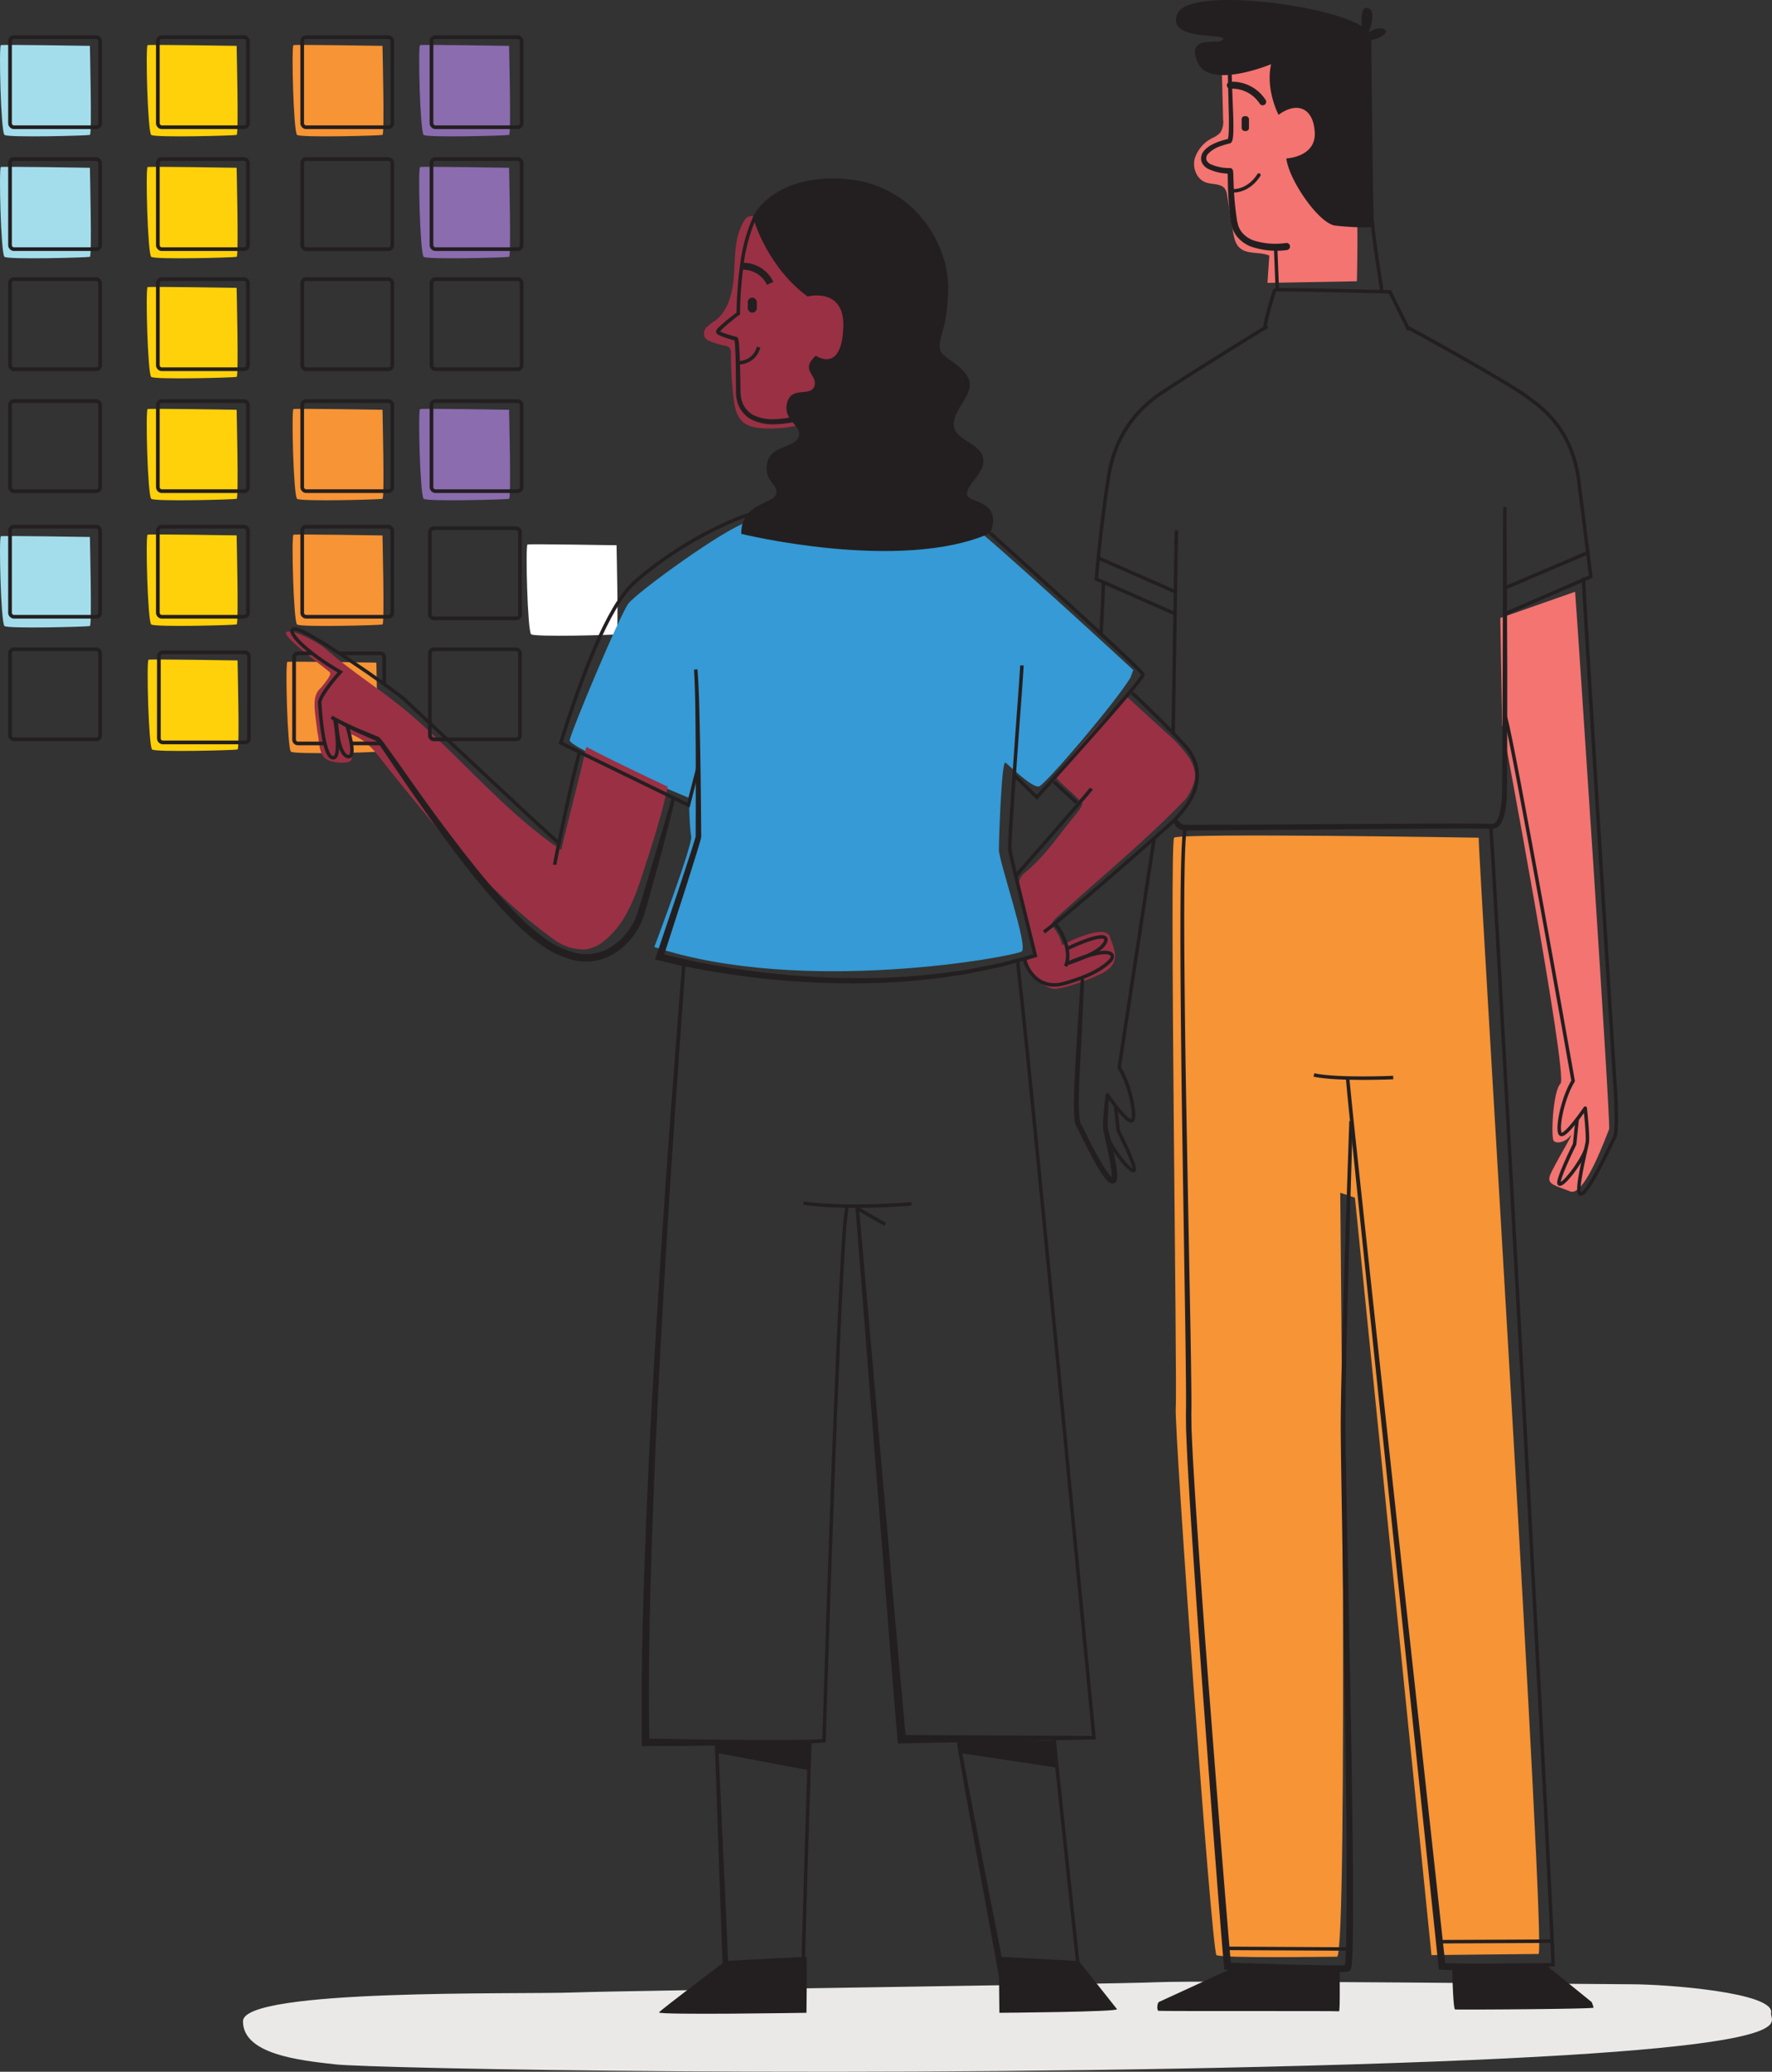 <?xml version="1.0" encoding="UTF-8"?> <svg xmlns="http://www.w3.org/2000/svg" width="507.585" height="593.406" viewBox="0 0 507.585 593.406"><rect x="0" y="0" width="507.585" height="593.406" fill="#333333" stroke="none"/><defs><style> .cls-1 { fill: #a3ddec; } .cls-2 { fill: #f79435; } .cls-3 { fill: #8b6caf; } .cls-4 { fill: #eae9e8; } .cls-5 { fill: #fff; } .cls-6 { fill: #fed10a; } .cls-7 { fill: #359ad5; } .cls-8 { fill: #f69436; } .cls-9 { fill: #f37471; } .cls-10 { fill: #9a3044; } .cls-11, .cls-13, .cls-14, .cls-15, .cls-16 { fill: none; stroke: #231f20; } .cls-11, .cls-13, .cls-14 { stroke-miterlimit: 10; } .cls-11 { stroke-width: 1.057px; } .cls-12 { fill: #231f20; } .cls-14, .cls-16 { stroke-width: 2px; } .cls-15, .cls-16 { stroke-linecap: round; stroke-linejoin: round; } </style></defs><title>YF_Compare_Graphic</title><g id="Layer_2" data-name="Layer 2"><g id="Layer_1-2" data-name="Layer 1"><path class="cls-1" d="M25.753,153.802c0,1.244.622,25.298,0,25.505s-23.431.829-24.468,0S-.374,153.802.248,153.595,25.753,153.802,25.753,153.802Z"></path><path class="cls-2" d="M109.566,117.369c0,1.244.622,25.298,0,25.505s-23.431.829-24.468,0-1.659-25.505-1.037-25.712S109.566,117.369,109.566,117.369Z"></path><path class="cls-2" d="M107.811,189.796c0,1.244.622,25.298,0,25.505s-23.431.829-24.468,0-1.659-25.505-1.037-25.712S107.811,189.796,107.811,189.796Z"></path><path class="cls-2" d="M109.566,153.363c0,1.244.622,25.298,0,25.505s-23.431.829-24.468,0S83.439,153.363,84.062,153.156,109.566,153.363,109.566,153.363Z"></path><path class="cls-2" d="M109.566,13.136c0,1.244.622,25.298,0,25.505s-23.431.829-24.468,0-1.659-25.505-1.037-25.712S109.566,13.136,109.566,13.136Z"></path><path class="cls-3" d="M145.829,117.369c0,1.244.622,25.298,0,25.505s-23.431.829-24.468,0-1.659-25.505-1.037-25.712S145.829,117.369,145.829,117.369Z"></path><path class="cls-3" d="M145.829,48.057c0,1.244.622,25.298,0,25.505s-23.431.829-24.468,0-1.659-25.505-1.037-25.712S145.829,48.057,145.829,48.057Z"></path><path class="cls-3" d="M145.829,13.136c0,1.244.622,25.298,0,25.505s-23.431.829-24.468,0-1.659-25.505-1.037-25.712S145.829,13.136,145.829,13.136Z"></path><path class="cls-4" d="M507.323,576.577c-.588,2.942,14.708,10.59-120.021,14.708s-280.638,1.177-291.228,0-26.475-2.942-26.475-12.355,78.837-7.648,94.723-8.237,153.557-2.353,167.088-2.942,125.905.588,135.906.588S508.5,570.693,507.323,576.577Z"></path><path class="cls-5" d="M176.609,156.168c0,1.244.622,25.298,0,25.505s-23.431.829-24.468,0-1.659-25.505-1.037-25.712S176.609,156.168,176.609,156.168Z"></path><path class="cls-6" d="M67.786,153.348c0,1.244.622,25.298,0,25.505s-23.431.829-24.468,0-1.659-25.505-1.037-25.712S67.786,153.348,67.786,153.348Z"></path><path class="cls-6" d="M68.049,189.166c0,1.244.622,25.298,0,25.505s-23.431.829-24.468,0-1.659-25.505-1.037-25.712S68.049,189.166,68.049,189.166Z"></path><path class="cls-7" d="M323.804,194.106c-4.133,6.888-24.244,30.581-26.173,31.132s-8.523-5.973-9.625-6.8-1.869,21.663-1.869,24.969,8.471,27.73,6.543,29.108-62.547,12.783-105.251-1.267c0,0,11.079-29.428,10.568-31.683s-.65-11.021-.65-11.021-34.438-14.326-34.163-16.53,14.326-35.816,16.806-39.122,28.653-22.316,34.438-23.418,59.509-1.653,63.642.827,46.56,41.601,46.56,41.601"></path><path class="cls-8" d="M423.571,239.934c0,7.931,19.468,319.729,17.135,319.729s-30.665.324-30.665.324l-21.928-216.945-4.199-1.4s2.333,218.811-.933,218.811-33.125.467-34.525-.467-12.13-150.695-11.664-156.76-1.866-161.892-.467-163.292S423.571,239.934,423.571,239.934Z"></path><path class="cls-9" d="M388.779,62.043q.122,9.259-.104,18.519l-25.614.457.524-7.816c-2.759-1.184-6.397-.213-8.566-2.289-1.222-1.17-1.557-2.963-1.829-4.632l-1.673-10.256a4.659,4.659,0,0,0-.581-1.86c-1.114-1.681-3.66-1.248-5.56-1.925-2.557-.91-3.811-4.079-3.176-6.718a9.904,9.904,0,0,1,5.132-6.013,6.895,6.895,0,0,0,2.24-1.548,5.701,5.701,0,0,0,.781-3.748l-.369-14.551a3,3,0,0,1,.249-1.582c.518-.905,1.758-1.012,2.8-1.011l19.996.01a10.088,10.088,0,0,1,5.037.877c2.641,1.502,3.344,4.923,3.778,7.93l5.292,36.677"></path><path class="cls-9" d="M451.187,169.493c.278,2.784,10.3,152.831,9.743,153.945s-6.96,19.487-11.135,17.816-6.681-1.949-5.846-4.454,7.516-13.362,5.846-11.414-3.897,2.227-4.732,1.392-.278-14.197,1.949-16.424S430.308,207.632,430.308,207.632l-.557-30.622Z"></path><path class="cls-10" d="M229.828,121.528a35.815,35.815,0,0,1-11.26,1.143c-2.041-.118-4.198-.466-5.744-1.803-1.938-1.675-2.428-4.444-2.715-6.99a118.829,118.829,0,0,1-.746-12.616,2.483,2.483,0,0,0-.395-1.637,2.6,2.6,0,0,0-1.531-.659,21.898,21.898,0,0,1-3.913-1.182,3.26,3.26,0,0,1-1.606-1.114,2.545,2.545,0,0,1,.479-2.909,14.941,14.941,0,0,1,2.483-1.943C208.948,88.744,210,83.13,210.283,78.04s.191-10.514,2.904-14.829a2.879,2.879,0,0,1,1.086-1.128,2.955,2.955,0,0,1,1.628-.153c3.523.393,6.811,1.899,10.029,3.384,5.666,2.615,11.787,5.675,14.327,11.375a22.841,22.841,0,0,1,1.542,6.251,91.977,91.977,0,0,1,.31,22.319,26.595,26.595,0,0,1-1.33,6.462,15.801,15.801,0,0,1-10.957,9.676"></path><path class="cls-10" d="M168.132,213.984c-.328-.177-.686,2.148-.803,2.65-2.012,8.648-4.555,18.18-6.566,26.828-15.688-10.587-28.111-25.696-42.374-38.136-8.015-6.991-16.949-12.354-24.964-19.345-2.746-2.395-10.229-6.125-11.447-4.858s11.931,10.764,12.505,11.443-1.26,2.808-2.505,4.383c-2.818,2.4-1.829,6.307-1.044,12.836.587,2.353.287,5.68,2.087,7.305s7.462,1.878,7.67.417,1.185-4.901-.678-7.462c5.473,2.22,7.115,4.895,10.795,9.514,14.368,18.034,29.148,36.002,47.834,49.511a14.621,14.621,0,0,0,8.7,2.887,10.417,10.417,0,0,0,5.824-2.553c5.731-4.58,8.554-11.815,10.809-18.797,2.686-8.316,5.509-16.735,7.276-25.293C191.253,225.315,175.302,217.858,168.132,213.984Z"></path><path class="cls-10" d="M295.696,269.896a73.481,73.481,0,0,0-2.035-8.091c-.895-2.465-3.6-8.527-.521-11.464,5.705-4.656,9.076-9.644,13.661-15.406.509-.639,3.673-4.103,3.104-4.904-1.511-2.125-7.23-6.464-7.325-7.449a1.724,1.724,0,0,1,.498-1.626c5.788-6.763,13.128-15.367,19.553-21.529l12.508,11.407a37.156,37.156,0,0,1,5.413,6.149c1.28,1.978,2.194,4.405,1.564,6.675a14.218,14.218,0,0,1-2.539,5.256c-10.744,11.254-24.987,23.023-36.495,33.494a6.659,6.659,0,0,0-1.868,2.324q-.028.07-.053.141s2.732,3.185,3.063,5.838c0,0,12.269-6.537,13.691-2.416s3.506,7.864-2.984,10.848-11.89,4.216-13.122,4.074-6.016-1.705-7.722-8.195l2.463-.853Z"></path><rect class="cls-11" x="86.564" y="150.851" width="25.803" height="25.803" rx="1.098" transform="translate(198.931 327.505) rotate(-180)"></rect><rect class="cls-11" x="45.217" y="150.851" width="25.803" height="25.803" rx="1.098" transform="translate(116.237 327.505) rotate(-180)"></rect><rect class="cls-11" x="2.87" y="150.851" width="25.803" height="25.803" rx="1.098" transform="translate(31.543 327.505) rotate(-180)"></rect><rect class="cls-11" x="2.87" y="185.967" width="25.803" height="25.803" rx="1.098" transform="translate(31.543 397.738) rotate(-180)"></rect><rect class="cls-11" x="123.143" y="185.967" width="25.803" height="25.803" rx="1.098" transform="translate(272.09 397.738) rotate(-180)"></rect><rect class="cls-11" x="123.143" y="151.29" width="25.803" height="25.803" rx="1.098" transform="translate(272.09 328.383) rotate(-180)"></rect><path class="cls-6" d="M67.786,117.369c0,1.244.622,25.298,0,25.505s-23.431.829-24.468,0-1.659-25.505-1.037-25.712S67.786,117.369,67.786,117.369Z"></path><rect class="cls-11" x="86.564" y="114.872" width="25.803" height="25.803" rx="1.098" transform="translate(198.931 255.548) rotate(-180)"></rect><rect class="cls-11" x="45.217" y="114.872" width="25.803" height="25.803" rx="1.098" transform="translate(116.237 255.548) rotate(-180)"></rect><rect class="cls-11" x="2.87" y="114.872" width="25.803" height="25.803" rx="1.098" transform="translate(31.543 255.548) rotate(-180)"></rect><path class="cls-6" d="M67.786,82.448c0,1.244.622,25.298,0,25.505s-23.431.829-24.468,0-1.659-25.505-1.037-25.712S67.786,82.448,67.786,82.448Z"></path><rect class="cls-11" x="86.564" y="79.951" width="25.803" height="25.803" rx="1.098" transform="translate(198.931 185.706) rotate(-180)"></rect><rect class="cls-11" x="45.217" y="79.951" width="25.803" height="25.803" rx="1.098" transform="translate(116.237 185.706) rotate(-180)"></rect><rect class="cls-11" x="2.87" y="79.951" width="25.803" height="25.803" rx="1.098" transform="translate(31.543 185.706) rotate(-180)"></rect><path class="cls-6" d="M67.786,48.057c0,1.244.622,25.298,0,25.505s-23.431.829-24.468,0-1.659-25.505-1.037-25.712S67.786,48.057,67.786,48.057Z"></path><path class="cls-1" d="M25.753,48.057c0,1.244.622,25.298,0,25.505s-23.431.829-24.468,0S-.374,48.057.248,47.849,25.753,48.057,25.753,48.057Z"></path><rect class="cls-11" x="86.564" y="45.56" width="25.803" height="25.803" rx="1.098" transform="translate(198.931 116.923) rotate(-180)"></rect><rect class="cls-11" x="45.217" y="45.56" width="25.803" height="25.803" rx="1.098" transform="translate(116.237 116.923) rotate(-180)"></rect><rect class="cls-11" x="2.87" y="45.56" width="25.803" height="25.803" rx="1.098" transform="translate(31.543 116.923) rotate(-180)"></rect><path class="cls-6" d="M67.786,13.136c0,1.244.622,25.298,0,25.505s-23.431.829-24.468,0-1.659-25.505-1.037-25.712S67.786,13.136,67.786,13.136Z"></path><path class="cls-1" d="M25.753,13.136c0,1.244.622,25.298,0,25.505s-23.431.829-24.468,0S-.374,13.136.248,12.929,25.753,13.136,25.753,13.136Z"></path><rect class="cls-11" x="86.564" y="10.639" width="25.803" height="25.803" rx="1.098" transform="translate(198.931 47.082) rotate(-180)"></rect><rect class="cls-11" x="123.601" y="114.872" width="25.803" height="25.803" rx="1.098" transform="translate(273.005 255.548) rotate(-180)"></rect><rect class="cls-11" x="123.601" y="79.951" width="25.803" height="25.803" rx="1.098" transform="translate(273.005 185.706) rotate(-180)"></rect><rect class="cls-11" x="123.601" y="45.56" width="25.803" height="25.803" rx="1.098" transform="translate(273.005 116.923) rotate(-180)"></rect><rect class="cls-11" x="123.601" y="10.639" width="25.803" height="25.803" rx="1.098" transform="translate(273.005 47.082) rotate(-180)"></rect><rect class="cls-11" x="45.217" y="10.639" width="25.803" height="25.803" rx="1.098" transform="translate(116.237 47.082) rotate(-180)"></rect><rect class="cls-11" x="2.87" y="10.639" width="25.803" height="25.803" rx="1.098" transform="translate(31.543 47.082) rotate(-180)"></rect><rect class="cls-11" x="45.507" y="186.844" width="25.803" height="25.803" rx="1.098" transform="translate(116.818 399.492) rotate(-180)"></rect><line class="cls-11" x1="100.859" y1="212.938" x2="108.947" y2="212.938"></line><path class="cls-11" d="M89.271,187.134H85.34a1.098,1.098,0,0,0-1.098,1.098v23.607a1.098,1.098,0,0,0,1.098,1.098h7.664"></path><path class="cls-11" d="M110.045,195.926v-7.693a1.098,1.098,0,0,0-1.098-1.098H97.36"></path><path class="cls-12" d="M269.422,100.638c1.069,2.138,7.438,4.504,8.276,8.695s-4.686,7.999-4.504,12.361,7.438,5.133,8.38,9.323-4.246,7.176-4.609,10.266,10.475,1.362,6.704,11.418c-25.665,11.418-71.337.209-71.337.209-.105-8.695,8.773-8.478,9.935-11.268s-3.487-3.487-2.557-8.834,7.904-4.417,9.066-7.671-4.512-4.511-3.35-9.625,6.809-1.676,7.857-4.923-4.295-4.4.375-8.698c1.929,1.156,7.439,3.487,7.904-8.136S231.332,84.922,231.332,84.922c-11.158-8.136-15.575-21.619-15.575-23.014,0,0,5.486-11.96,25.843-10.687s30.385,19.095,30.021,31.818S268.269,96.762,269.422,100.638Z"></path><path class="cls-12" d="M216.952,61.825a46.236,46.236,0,0,0-3.899,13.666A113.42,113.42,0,0,0,211.977,89.804l-.008.393h-.194a58.143,58.143,0,0,0-4.786,3.954c-.178.177-.356.355-.512.535-.076.089-.15.179-.207.262-.058.068-.101.196-.075.104-.031-.322-.103-.227.001-.189a1.898,1.898,0,0,0,.258.156c.202.106.431.203.662.295.938.362,1.937.656,2.933.93l.749.197.092.023.05.013a.769.769,0,0,1,.303.185.495.495,0,0,1,.114.155l.049.1a.898.898,0,0,1,.055.154,3.416,3.416,0,0,1,.101.459c.089.558.131,1.083.171,1.614.077,1.057.123,2.107.163,3.157.078,2.099.122,4.194.163,6.288l.059,3.138a10.599,10.599,0,0,0,.342,2.939,6.889,6.889,0,0,0,3.515,4.304,12.489,12.489,0,0,0,5.762,1.104,30.123,30.123,0,0,0,6.049-.832l.345,1.483a31.557,31.557,0,0,1-6.378.806,13.861,13.861,0,0,1-6.424-1.329,8.269,8.269,0,0,1-4.147-5.179,11.913,11.913,0,0,1-.359-3.278l-.026-3.14c-.019-2.091-.042-4.182-.097-6.267-.029-1.042-.064-2.084-.128-3.115-.033-.513-.072-1.033-.143-1.509a2.48,2.48,0,0,0-.062-.308c-.004-.017-.013-.052-.008-.031l.007.011c.009.006-.014-.018.061.075a.409.409,0,0,0,.229.121l-.045-.012-.098-.025-.767-.21a31.846,31.846,0,0,1-3.039-1c-.254-.105-.506-.214-.767-.353a2.884,2.884,0,0,1-.408-.257,1.066,1.066,0,0,1-.237-.225l-.06-.075a.393.393,0,0,1-.073-.137.674.674,0,0,1-.042-.364,1.337,1.337,0,0,1,.267-.593,4.436,4.436,0,0,1,.282-.351c.189-.214.383-.404.579-.594a58.893,58.893,0,0,1,4.931-3.991h0l-.202.393a114.394,114.394,0,0,1,1.087-14.442,47.191,47.191,0,0,1,3.994-13.967Z"></path><path class="cls-13" d="M217.283,99.426s-.779,4.319-5.948,4.532"></path><path class="cls-14" d="M220.611,81.157a8.58,8.58,0,0,0-8.214-4.886"></path><rect class="cls-12" x="214.19" y="85.264" width="2.597" height="4.286" rx="1.275" transform="translate(430.978 174.813) rotate(-180)"></rect><path class="cls-13" d="M215.762,146.948c-13.019,4.212-26.422,13.019-34.08,19.912s-15.317,27.57-21.061,45.951l36.564,17.795,2.666-10.377"></path><path class="cls-12" d="M199.794,191.705c.517,7.041.583,14.034.743,21.048q.195,10.514.278,21.027l.042,5.257a5.955,5.955,0,0,1-.013.683,7.671,7.671,0,0,1-.171.82l-.362,1.286-.761,2.526-3.156,10.037-6.464,20.011-0.0.001-.696-1.31a217.933,217.933,0,0,0,26.573,5.076,239.873,239.873,0,0,0,27.031,1.962,192.293,192.293,0,0,0,27.057-1.396l6.716-.925c2.226-.383,4.434-.867,6.652-1.295l3.325-.662c1.096-.27,2.183-.581,3.275-.87l6.546-1.764.002-.001-.335.598-5.025-20.414-1.218-5.115-.59-2.565a16.355,16.355,0,0,1-.466-2.652c-.025-1.851.101-3.548.183-5.317l.318-5.249,1.463-20.973c.495-6.974,1.064-14.008,1.491-20.93h1c-.432,7.064-.998,13.999-1.493,21.002l-1.462,20.964-.318,5.241c-.083,1.729-.204,3.532-.184,5.184a15.467,15.467,0,0,0,.445,2.512l.588,2.556,1.216,5.108,5.023,20.406.116.472-.452.126-.002.001-6.575,1.84c-1.097.301-2.19.625-3.292.908l-3.341.699c-2.23.453-4.451.962-6.689,1.369l-6.754.997a193.681,193.681,0,0,1-27.233,1.668,241.523,241.523,0,0,1-27.239-1.714l-6.767-.913c-2.246-.372-4.502-.685-6.74-1.107-4.491-.793-8.934-1.715-13.393-2.856l-1.05-.269.354-1.041 0-.001,6.709-19.917,3.275-9.977.786-2.496.366-1.239c.07-.23.07-.302.125-.459a4.879,4.879,0,0,0,.02-.627l.023-5.254q.034-10.508-.016-21.016c-.071-6.996-.054-14.028-.477-20.973Z"></path><path class="cls-13" d="M290.442,221.922c1.079,1.079,6.539,6.444,6.539,6.444s30.702-33.82,30.433-35.169-40.868-37.911-43.745-40.497"></path><path class="cls-12" d="M193.347,228.87c-.746,3.249-1.571,6.451-2.389,9.666q-1.226,4.819-2.542,9.613l-2.668,9.584c-.465,1.596-.908,3.189-1.428,4.79-.12.393-.282.822-.429,1.233-.173.433-.367.82-.565,1.214a21.813,21.813,0,0,1-1.336,2.233,19.303,19.303,0,0,1-7.78,6.858,15.619,15.619,0,0,1-10.413.832,28.388,28.388,0,0,1-9.218-4.549,62.832,62.832,0,0,1-7.613-6.635c-9.379-9.552-17.312-20.25-24.998-31.058q-5.744-8.125-11.273-16.381c-.926-1.344-1.87-2.785-2.83-3.968-.039-.031.005-.003.003-.044l-.283-.121-.573-.246-1.142-.498-2.276-1.014a78.113,78.113,0,0,1-8.924-4.55l.547-.837a77.633,77.633,0,0,0,8.871,4.262l2.285.956,1.146.469.574.231.291.116a2.375,2.375,0,0,1,.468.365c1.16,1.363,2.051,2.689,3.039,4.046,3.857,5.396,7.614,10.84,11.517,16.182q5.824,8.032,11.994,15.785a178.383,178.383,0,0,0,13.038,14.827,60.816,60.816,0,0,0,7.377,6.379,26.36,26.36,0,0,0,8.51,4.178,13.463,13.463,0,0,0,9.018-.64,17.257,17.257,0,0,0,6.969-6.088,19.807,19.807,0,0,0,1.229-2.019,12.03,12.03,0,0,0,.885-2.144c.516-1.545,1.011-3.13,1.502-4.704l2.867-9.503c1.846-6.353,3.843-12.685,5.578-19.051Z"></path><path class="cls-13" d="M166.091,215.368c-1.647,4.736-7.207,31.712-7.207,32.33"></path><path class="cls-13" d="M160.119,241.52c-3.707-3.089-43.071-40.116-44.273-41.184-3.707-3.295-28.005-20.18-31.3-20.18s2.84,6.559,12.93,12.325c0,0-5.49,6.051-5.914,8.595.108,1.952.92,15.402,3.694,15.957s.652-10.949.652-10.949"></path><path class="cls-13" d="M96.322,206.327c.066,1.575.566,9.815,3.34,10.37s-.324-9.06-.324-9.06"></path><path class="cls-13" d="M301.933,223.934c.878.878,6.496,5.97,6.496,5.97"></path><path class="cls-13" d="M324.231,198.476c1.405,1.053,12.992,12.466,15.626,15.626s7.374,11.237-5.267,22.473-31.3,27.344-35.559,30.374"></path><path class="cls-13" d="M312.643,225.865c-.527.878-21.596,24.932-21.596,24.932"></path><path class="cls-13" d="M293.471,274.696c.254,1.775,3.296,9.253,11.408,6.972s11.607-4.797,13.379-6.734c1.521-2.282-1.495-3.765-12.734,1.107"></path><path class="cls-13" d="M305.523,276.041c6.055-2.059,9.466-3.686,10.789-5.67,1.521-2.282-.125-3.608-10.899,1.462"></path><path class="cls-13" d="M302.321,264.774c.4.16,5.164,6.63,2.925,11.986"></path><path class="cls-12" d="M246.023,345.498l6.684,76.281L256.071,459.918l1.697,19.067.858,9.532.437,4.763.455,4.699,0,0-1.218-1.048,55.051.284h0l-.498.547L302.16,386.566l-5.441-55.588c-1.85-18.524-3.65-37.061-5.706-55.553l.993-.117c2.059,18.516,3.857,37.043,5.708,55.571l5.441,55.59L313.849,497.667l.053.547h-.551l-55.031,1.157-1.118.024-.101-1.072,0-0c-.16-1.648-.297-3.251-.425-4.832l-.393-4.773-.769-9.542-1.518-19.084-3.005-38.17-5.966-76.342Z"></path><path class="cls-12" d="M196.342,276.706c-1.335,18.526-2.69,37.018-3.901,55.536q-1.837,27.77-3.333,55.56-1.503,27.788-2.445,55.596c-.578,18.535-1.016,37.085-.657,55.605l0,.002-1.073-1.064q12.769.262,25.546.398c4.258.04,8.516.071,12.772.059,4.248-.029,8.53-.009,12.722-.306l.003-0-.444.482q1.191-38.247,2.595-76.486.706-19.12,1.542-38.236.427-9.558.929-19.114c.407-6.386.6-12.704,1.499-19.151l.975.222c-.858,6.191-1.077,12.648-1.476,18.984q-.511,9.549-.929,19.104-.837,19.111-1.541,38.229-1.424,38.235-2.594,76.479l-.014.444-.431.037-.003 0c-4.3.404-8.547.476-12.815.604-4.263.109-8.525.175-12.787.233q-12.786.165-25.571.187l-1.063.003-.011-1.067v-.002c-.263-18.592.274-37.157.95-55.71q1.045-27.829,2.738-55.619,1.636-27.792,3.625-55.56c1.308-18.509,2.763-37.023,4.192-55.507Z"></path><path class="cls-13" d="M261.095,344.798s-17.937,1.647-30.932-.183"></path><path class="cls-13" d="M253.591,350.655c-.549-.183-7.949-4.522-7.949-4.522"></path><path class="cls-13" d="M301.908,497.786c0,.812,7.108,67.153,7.108,67.153"></path><polygon class="cls-12" points="274.992 498.192 275.133 499.18 275.317 500.238 275.693 502.356 276.477 506.594 278.083 515.066 281.353 532.002 287.98 565.858 286.17 566.215 279.957 532.273 276.893 515.294 275.39 506.797 274.657 502.544 274.305 500.411 274.133 499.343 273.992 498.192 274.992 498.192"></polygon><path class="cls-13" d="M232.049,498.598c-.203.812-2.234,71.687-2.234,71.687"></path><polygon class="cls-12" points="205.742 499.208 208.941 570.047 207.23 570.117 204.742 499.208 205.742 499.208"></polygon><path class="cls-12" d="M286.271,560.471c-.203.812,0,16.043,0,16.043s34.289-.24,33.68-1.052S309.016,561.69,309.016,561.69Z"></path><path class="cls-12" d="M231.009,560.471c.203.812,0,16.043,0,16.043s-42.836.688-42.227-.124,19.047-14.735,19.047-14.735Z"></path><polygon class="cls-12" points="302.745 506.286 275.213 502.145 274.541 498.787 301.849 498.564 302.745 506.286"></polygon><polygon class="cls-12" points="231.9 507.069 205.712 502.145 205.04 498.787 231.788 499.235 231.9 507.069"></polygon><path class="cls-15" d="M453.598,165.859c0,3.852,8.624,139.24,8.853,142.422s1.103,15.514,0,17.547-7.825,16.959-9.812,16.165c-1.446-.579,1.718-12.906,2.025-14.745s-.579-9.845-.579-9.845-5.497,8.1-6.943,7.522.289-10.125,3.472-15.333c0,0-17.103-96.772-19.417-104.293"></path><path class="cls-15" d="M403.749,94.068c8.1,4.339,29.746,16.56,33.507,19.453s13.408,8.765,15.144,25.544l3.284,26.091-24.379,10.561"></path><path class="cls-15" d="M336.044,209.937c.325-21.899.92-56.264.92-57.584"></path><path class="cls-12" d="M431.552,145.632l.199,46.098L431.735,214.78l-.082,11.534-.023,1.445-.067,1.513c-.119.941-.227,1.91-.396,2.883a12.36,12.36,0,0,1-.819,2.937,4.986,4.986,0,0,1-.913,1.41,2.954,2.954,0,0,1-1.652.864l-5.866-.055-5.758.006-11.521.058-23.046.179-23.047.201-11.525.092-5.767.029-1.481-.01a4.782,4.782,0,0,1-1.659-.261,2.861,2.861,0,0,1-1.444-1.179,3.426,3.426,0,0,1-.511-1.571.515.515,0,0,1,.936-.338l.011.016a3.613,3.613,0,0,0,1.575,1.547,3.346,3.346,0,0,0,1.175.165l1.4.011,5.757-.015,11.522-.065,23.048-.147,23.049-.125,11.527-.031,5.766.008,2.888.026c.476.002.964.01,1.475.035l.754.03a4.424,4.424,0,0,0,.534-.007,1.525,1.525,0,0,0,.849-.45,3.625,3.625,0,0,0,.637-1,11.051,11.051,0,0,0,.722-2.599c.162-.919.27-1.859.394-2.824l.058-1.365.026-1.436.109-11.514.071-23.045.111-46.095a.5.5,0,0,1,1-.002Z"></path><path class="cls-15" d="M362.711,93.684c-5.909,3.517-29.123,18.009-31.797,20.119s-11.115,8.442-13.366,22.651-3.517,29.405-3.517,29.405l22.37,9.848"></path><line class="cls-15" x1="336.683" y1="169.517" x2="314.594" y2="159.809"></line><line class="cls-15" x1="454.583" y1="158.402" x2="431.232" y2="168.354"></line><path class="cls-15" d="M398.149,83.581l5.242,10.596S363.126,94.066,362.457,94.066s2.454-10.819,2.788-11.042S398.149,83.581,398.149,83.581Z"></path><path class="cls-15" d="M393.181,63.931c0,2.668,2.668,19.563,2.668,19.563"></path><line class="cls-15" x1="365.878" y1="82.875" x2="365.407" y2="71.085"></line><path class="cls-12" d="M368.585,71.626a22.538,22.538,0,0,1-10.107-.951,9.421,9.421,0,0,1-4.311-3.152,8.273,8.273,0,0,1-1.224-2.443l-.309-1.315c-.074-.421-.122-.819-.178-1.231a91.679,91.679,0,0,1-.734-9.839l-.049-2.445-.019-.591-.03-.416.01.021a.602.602,0,0,0,.119.197.902.902,0,0,0,.153.132.753.753,0,0,0,.496.125c.224-.04.16-.043.144-.033l-.048.01a1.774,1.774,0,0,1-.332.039c-.117-.001-.248.003-.354-.003-.221-.009-.439-.021-.651-.041a13.967,13.967,0,0,1-5.009-1.289,3.794,3.794,0,0,1-2-2.185,3.349,3.349,0,0,1,.668-2.942,6.946,6.946,0,0,1,2.103-1.719,14.464,14.464,0,0,1,2.345-1.037,21.737,21.737,0,0,1,2.428-.694l.155-.034.078-.017a.342.342,0,0,0-.129.049c-.158.105-.112.131-.102.073a2.166,2.166,0,0,0,.115-.438,10.624,10.624,0,0,0,.128-1.141c.1-1.583.083-3.213.064-4.834l-.24-9.773c-.033-1.633-.057-3.268-.031-4.91.014-.821.04-1.644.105-2.475.034-.416.076-.833.149-1.261a5.519,5.519,0,0,1,.151-.658,1.54,1.54,0,0,1,.475-.786.5.5,0,1,1,.591.806c.041-.042-.068.119-.102.272a4.568,4.568,0,0,0-.114.534c-.06.376-.095.772-.122,1.168-.052.795-.067,1.602-.07,2.411-.004,1.618.041,3.243.095,4.868l.37,9.777c.04,1.638.082,3.27-.001,4.943a11.859,11.859,0,0,1-.13,1.29,3.343,3.343,0,0,1-.197.741,1.128,1.128,0,0,1-.452.559,1.16,1.16,0,0,1-.27.107l-.072.017-.143.033a20.382,20.382,0,0,0-2.262.679,8.496,8.496,0,0,0-3.758,2.326,1.897,1.897,0,0,0-.401,1.641,2.353,2.353,0,0,0,1.281,1.262,12.568,12.568,0,0,0,4.425,1.055c.194.016.383.024.57.029l.257-0c.076-0-.021-.003-.028.013l-.01.006c-.004.009-.055.004.181-.032a.866.866,0,0,1,.533.134.625.625,0,0,1,.177.158,1.039,1.039,0,0,1,.158.263l.031.094a3.825,3.825,0,0,1,.106.797l.029.63.082,2.443a89.967,89.967,0,0,0,.848,9.647c.058.395.114.806.188,1.186l.266,1.061a6.44,6.44,0,0,0,.978,1.888,7.551,7.551,0,0,0,3.506,2.464,20.678,20.678,0,0,0,9.205.709l.015-.002a1.02,1.02,0,1,1,.228,2.027Z"></path><path class="cls-12" d="M392.08,9.275c3.94-2.872,8.355.261.713,2.247,0,0,.438,47.066.792,53.55a74.226,74.226,0,0,1-11.2-.472c-4.716-.707-13.205-13.087-13.912-19.218,0,0,8.489-.354,8.135-7.428s-5.07-8.96-10.375-5.07c0,0-3.773-7.192-2.122-14.502,0,0-17.816,7.464-21.117-.671s6.428-4.547,7.372-6.433-16.201.62-13.136-7.279,43.317-2.697,52.867,3.552c0,0-.755-6.145,1.839-5.202S392.08,9.275,392.08,9.275Z"></path><path class="cls-12" d="M427.534,236.619c.907,13.635,1.643,27.182,2.433,40.778l2.308,40.755,4.533,81.515,4.44,81.52,2.161,40.764,1.044,20.385.494,10.195.236,5.099c.079,1.699.108,3.453.159,5.176l.013.424-.495.02-15.889.648-7.952.257-3.985.087-2.004.013c-.674-.009-1.338-.005-2.13-.083l-.001-0-.749-.064-.086-.821L398.681,436.177l-6.653-63.56-3.301-31.783-1.633-15.894-.803-7.949c-.267-2.645-.533-5.296-.758-8.003h1c1.013,10.502,2.191,21.158,3.315,31.728l3.426,31.768,6.904,63.532L414.065,563.072l-.835-.885.001 0c.526.063,1.187.093,1.838.119l1.969.05,3.963.04,7.941-.004,15.891-.142-.482.444c-.059-1.676-.086-3.325-.165-5.024l-.236-5.095-.494-10.191-1.044-20.382L440.25,481.241l-4.44-81.519-4.533-81.514-2.308-40.754c-.787-13.571-1.531-27.198-2.427-40.717Z"></path><path class="cls-12" d="M339.986,237.151c-.119.811-.237,1.623-.284,2.473-.076.837-.121,1.682-.157,2.53-.096,1.69-.124,3.39-.179,5.086q-.106,5.095-.129,10.195c-.033,6.8-.002,13.602.053,20.404q.174,20.406.554,40.814l.76,40.814c.25,13.607.558,27.206.673,40.828.014,1.701-0,3.415-.018,5.125.041,1.686.009,3.352.107,5.054.142,3.391.303,6.782.513,10.177.386,6.787.834,13.575,1.3,20.361q1.388,20.359,2.951,40.709l3.159,40.696,1.64,20.343.843,10.168.433,5.081c.146,1.697.295,3.398.46,5l0.0.001-.984-.861,17.303.522,8.649.194,4.318.054,2.144-.008,1.056-.024.434-.035.108-.007.054-.003a.852.852,0,0,0-.512.308c-.132.184-.077.141-.077.102a15.014,15.014,0,0,0,.226-1.963c.049-.706.084-1.42.113-2.135.058-1.431.096-2.869.125-4.308.058-2.878.082-5.761.097-8.645.027-5.767.007-11.538-.027-17.309-.153-23.085-.519-46.174-.886-69.263l-.56-34.635c-.081-5.775-.184-11.542-.195-17.33.026-5.786.166-11.557.301-17.331.579-23.091,1.354-46.17,2.154-69.25l.999.034c-.711,23.079-1.398,46.163-1.888,69.245-.112,5.769-.23,11.543-.234,17.303.033,5.759.158,11.536.261,17.306l.693,34.631c.456,23.089.91,46.178,1.152,69.276.056,5.775.098,11.55.093,17.329-.004,2.89-.017,5.78-.064,8.674-.024,1.447-.056,2.895-.109,4.348-.027.727-.06,1.454-.108,2.189a15.371,15.371,0,0,1-.279,2.333,1.651,1.651,0,0,1-.277.602,1.183,1.183,0,0,1-.622.383l-.081.008-.161.016-.645.058-1.108.029-2.185.017-4.342-.038-8.667-.161-17.322-.456-.901-.024-.083-.838-0-.001c-.186-1.782-.322-3.471-.464-5.164l-.417-5.089-.81-10.176-1.574-20.353-3.027-40.714q-1.474-20.36-2.82-40.731c-.444-6.791-.871-13.583-1.235-20.383-.199-3.397-.35-6.802-.481-10.21-.093-1.696-.057-3.434-.091-5.149.022-1.691.042-3.379.034-5.08-.07-13.593-.335-27.204-.54-40.808l-.628-40.819q-.282-20.411-.421-40.826c-.033-6.805-.042-13.611.014-20.419q.037-5.106.162-10.214c.061-1.704.095-3.406.197-5.112.039-.852.087-1.705.167-2.562.049-.85.175-1.721.31-2.592Z"></path><path class="cls-13" d="M399.08,308.633s-15.704.725-22.71-.725"></path><line class="cls-13" x1="444.455" y1="556" x2="412.616" y2="556.148"></line><line class="cls-13" x1="386.427" y1="558.242" x2="351.906" y2="558.062"></line><path class="cls-12" d="M415.994,563.79c0,1.469.267,11.62.801,11.754s39.662-.102,39.662-.503a7.32,7.32,0,0,0-.534-1.603l-12.846-10.414Z"></path><path class="cls-12" d="M383.805,564.191c-.134.801.134,12.021-.267,11.887s-51.156,0-51.69-.134-.401-2.271.134-2.538,21.771-10.018,21.771-10.018Z"></path><path class="cls-15" d="M454.06,329.683c-1.402,3.574-6.237,9.881-7.358,9.46s4.345-11.423,4.345-11.423l.701-6.938"></path><path class="cls-12" d="M310.549,280.78c-.332,7.13-.612,14.263-1,21.391-.178,3.568-.413,7.115-.485,10.668-.039,1.774-.056,3.55.013,5.305a24.562,24.562,0,0,0,.215,2.58l.12.585a4.456,4.456,0,0,0,.158.456l.629,1.215c1.602,3.192,3.187,6.376,4.946,9.444a29.932,29.932,0,0,0,2.866,4.32,2.893,2.893,0,0,0,.729.652c.022.015-.001-.01-.004-.003-.003.006-.01.009-.07.001-.059-.001-.061.028-.147.053-.075.024-.137.128-.14.115-.045.105.031-.1.039-.247a12.127,12.127,0,0,0-.139-2.473c-.484-3.468-1.345-6.929-2.086-10.428a8.632,8.632,0,0,1-.222-1.428c-.021-.48-.017-.938-.002-1.394.026-.91.085-1.807.166-2.701.156-1.789.348-3.565.565-5.345l0-.001a.502.502,0,0,1,.909-.234,62.016,62.016,0,0,0,4.037,5.212c.362.407.734.804,1.12,1.17a4.308,4.308,0,0,0,1.164.859c.074.031.142.028.095.03-.035.012-.032.033.006-.036a1.778,1.778,0,0,0,.147-.612,8.506,8.506,0,0,0-.011-1.566,31.102,31.102,0,0,0-1.373-6.386,27.282,27.282,0,0,0-2.621-5.965l-.003-.005a.494.494,0,0,1-.067-.333l9.979-65.482a.5.5,0,0,1,.989.151l-.001.005-9.978,65.472-.07-.338a28.234,28.234,0,0,1,2.726,6.192,32.036,32.036,0,0,1,1.417,6.606,9.432,9.432,0,0,1,.009,1.757,2.637,2.637,0,0,1-.267.989,1.013,1.013,0,0,1-.589.507,1.118,1.118,0,0,1-.717-.043,4.981,4.981,0,0,1-1.519-1.075c-.419-.397-.806-.811-1.182-1.233a62.915,62.915,0,0,1-4.112-5.307l.909-.234-0.0.001c-.132,1.771-.242,3.551-.313,5.323-.032.886-.065,1.771-.07,2.645-.003.436.006.871.034,1.281a7.31,7.31,0,0,0,.225,1.207c.852,3.454,1.726,6.928,2.265,10.527a13.226,13.226,0,0,1,.167,2.859,2.088,2.088,0,0,1-.336,1.022,1.135,1.135,0,0,1-.379.341,1.103,1.103,0,0,1-.464.137.935.935,0,0,1-.397-.022,1.632,1.632,0,0,1-.323-.097,4.032,4.032,0,0,1-1.293-1.073,31.044,31.044,0,0,1-3.022-4.601c-1.77-3.136-3.344-6.356-4.921-9.551l-.593-1.166a5.079,5.079,0,0,1-.291-.802c-.049-.242-.107-.489-.145-.727a25.808,25.808,0,0,1-.214-2.752c-.058-1.811-.029-3.605.023-5.397.097-3.582.358-7.156.56-10.714.392-7.124.894-14.241,1.343-21.362a.5.5,0,0,1,.999.054Z"></path><path class="cls-15" d="M316.068,166.947c.008.861-.099,3.433-.667,14.494"></path><path class="cls-15" d="M317.336,325.875c1.435,3.561,6.329,9.822,7.446,9.391s-4.451-11.382-4.451-11.382l-.766-6.931"></path><path class="cls-15" d="M360.604,50.125s-2.717,4.8-7.879,4.528"></path><path class="cls-16" d="M361.687,29.158a10.357,10.357,0,0,0-9.265-4.736"></path><rect class="cls-12" x="355.667" y="33.275" width="2.1" height="4.254" rx="0.862" transform="translate(713.434 70.804) rotate(-180)"></rect></g></g></svg> 